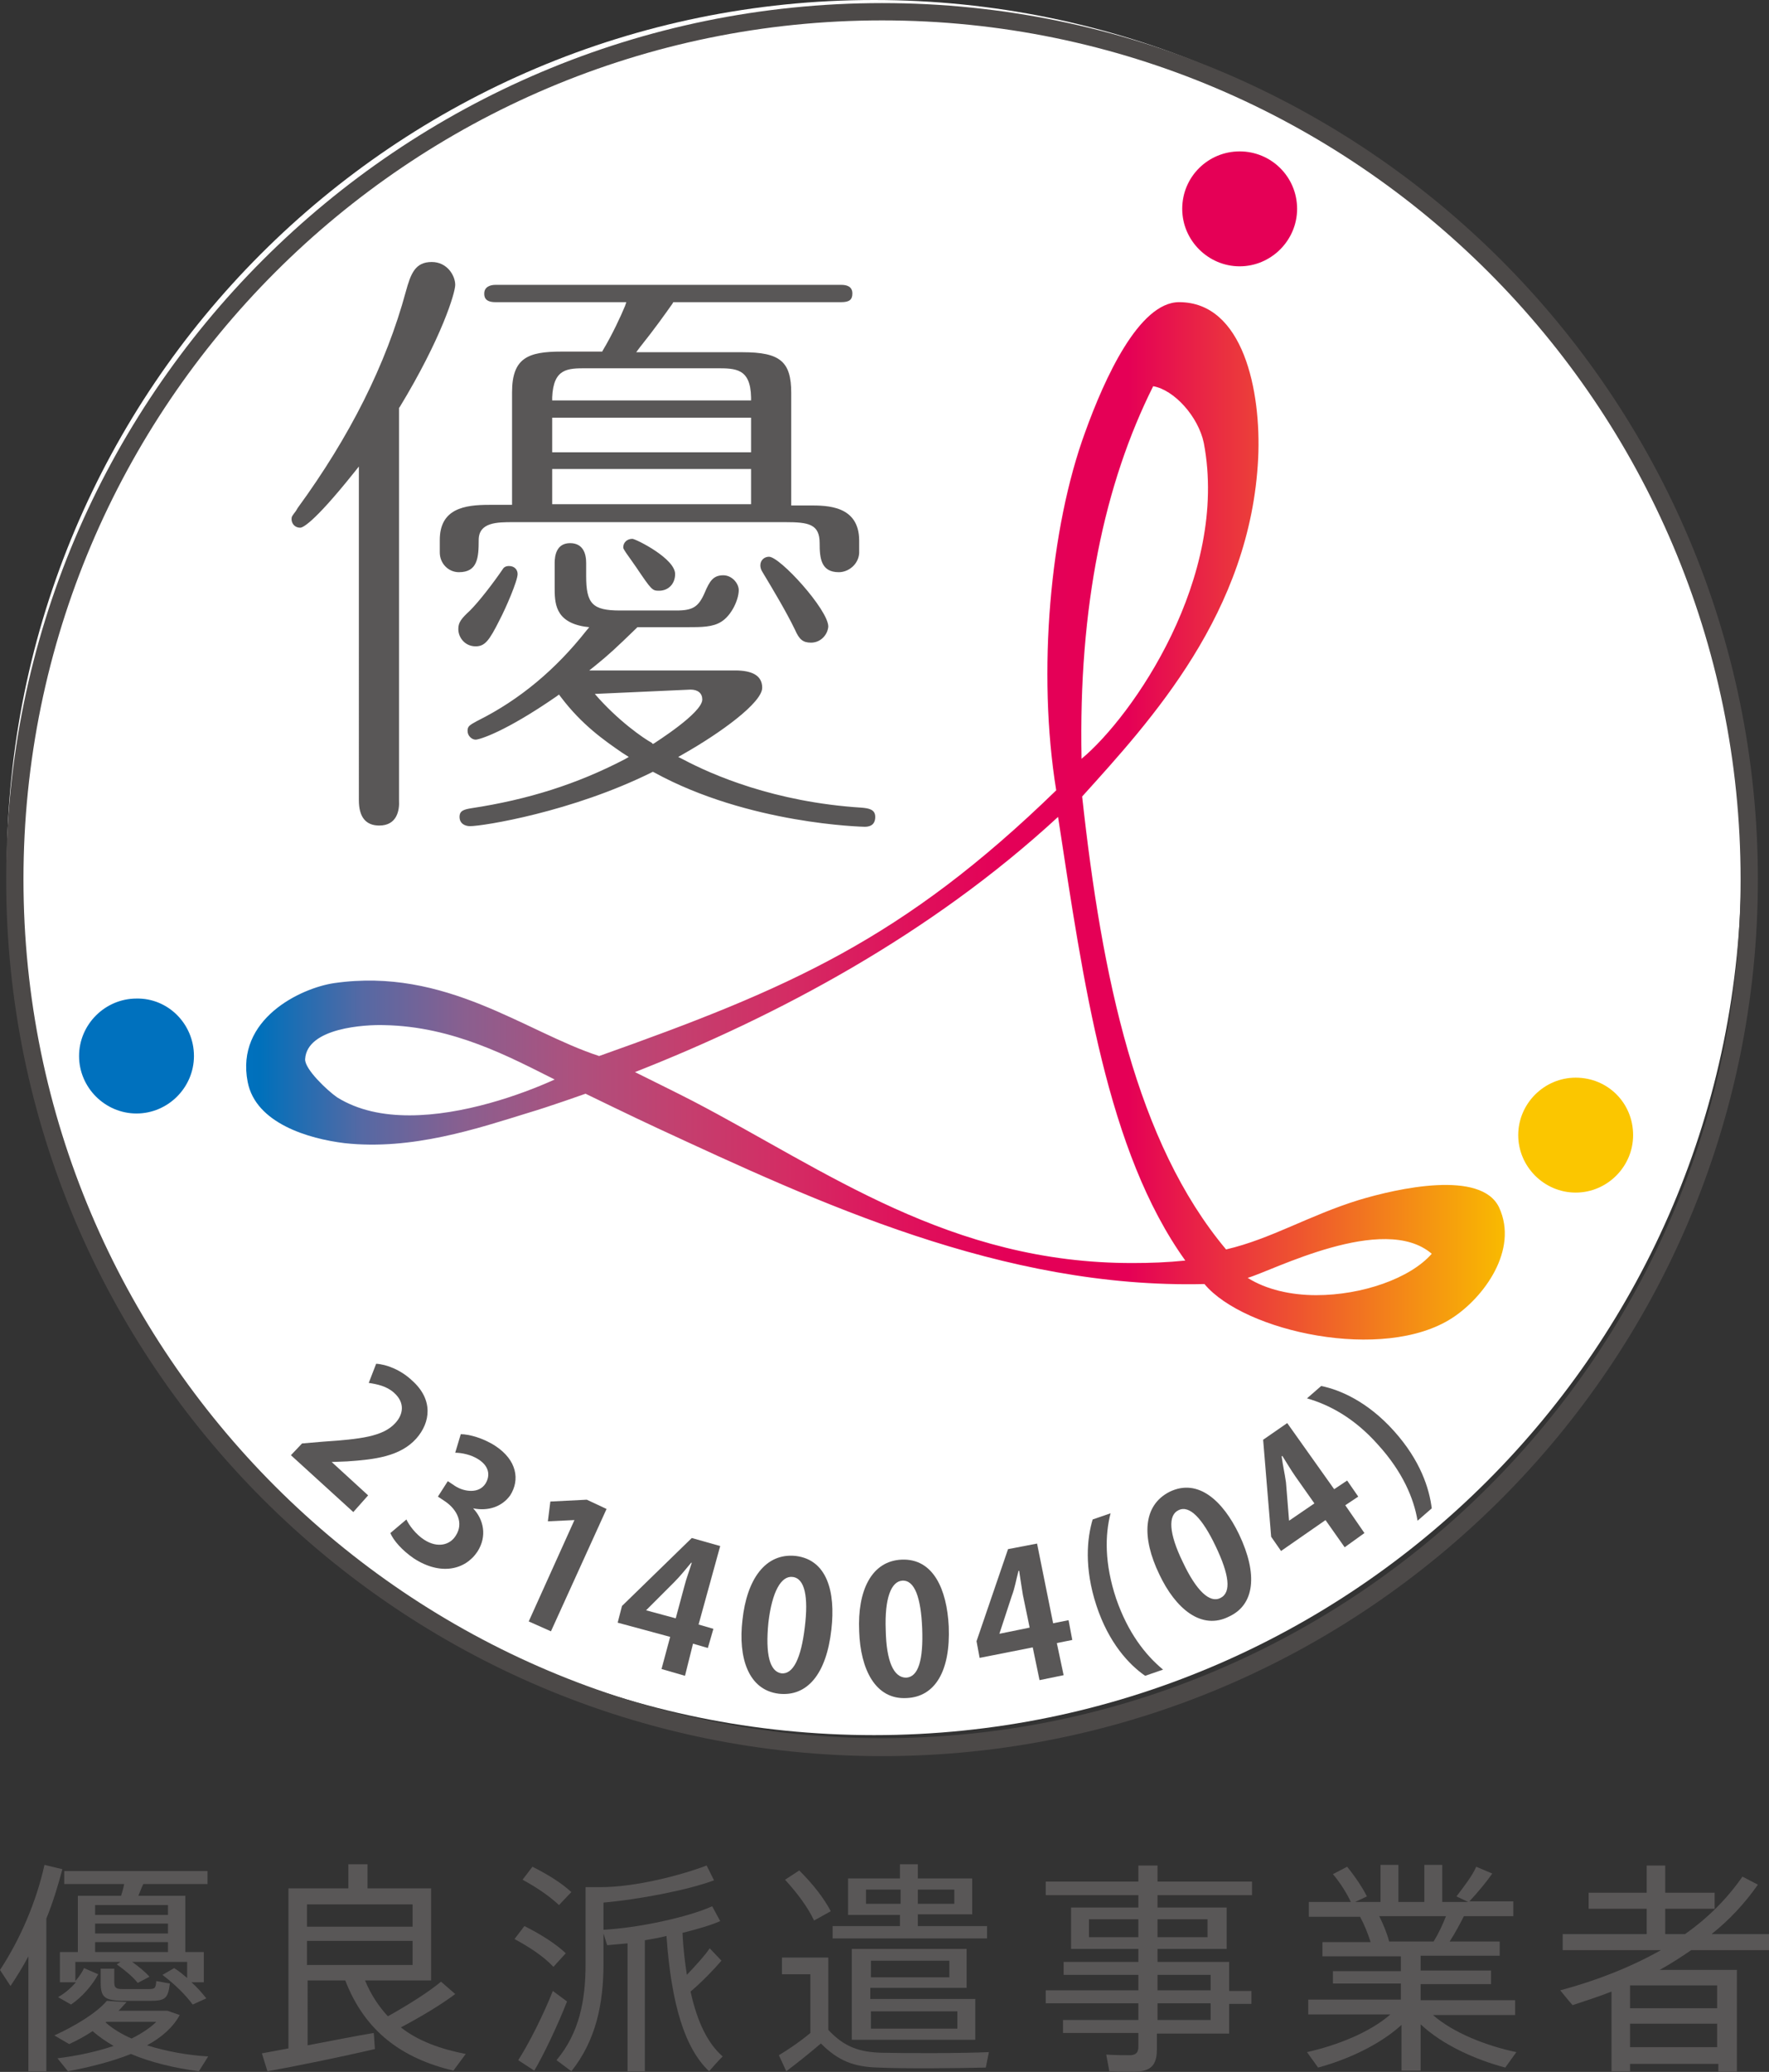 <?xml version="1.0" encoding="utf-8"?>
<!-- Generator: Adobe Illustrator 28.3.0, SVG Export Plug-In . SVG Version: 6.00 Build 0)  -->
<svg version="1.1" xmlns="http://www.w3.org/2000/svg" xmlns:xlink="http://www.w3.org/1999/xlink" x="0px" y="0px"
	 viewBox="0 0 286.4 335.3" style="enable-background:new 0 0 286.4 335.3;" xml:space="preserve">
<rect x="0" y="0" width="286.4" height="335.3" fill="#333333" stroke="none"/>
<style type="text/css">
	.st0{fill:#FFFFFF;}
	.st1{fill:#595757;}
	
		.st2{clip-path:url(#SVGID_00000045602588652702959650000016998024310125582243_);fill:url(#SVGID_00000183961081430830162660000012709526023451027852_);}
	.st3{fill-rule:evenodd;clip-rule:evenodd;fill:#0071BE;}
	.st4{fill-rule:evenodd;clip-rule:evenodd;fill:#E50056;}
	.st5{fill-rule:evenodd;clip-rule:evenodd;fill:#FBC600;}
	.st6{fill:#4C4948;}
	.st7{fill:none;}
</style>
<g id="mark">
	<g>
		<path class="st0" d="M281.9,140.4c0,77.6-62.9,140.4-140.4,140.4C63.9,280.8,1.1,218,1.1,140.4C1.1,62.9,63.9,0,141.5,0
			C219.1,0,281.9,62.9,281.9,140.4"/>
		<path class="st1" d="M140,133.8c-0.2,0-18.8-0.4-34.1-8.8l-0.2-0.1l-0.2,0.1c-12.9,6.4-27.3,8.7-29.4,8.7c-0.8,0-1.7-0.4-1.7-1.5
			c0-1,0.7-1.2,1.9-1.4c9.2-1.4,17.1-3.9,24.8-7.9l0.7-0.4l-1.1-0.7c-2.9-2-6.5-4.5-9.9-9l-0.3-0.4l-0.4,0.3c-8.4,5.8-12.5,7-13.1,7
			c-0.6,0-1.3-0.6-1.3-1.4c0-0.7,0.2-0.9,1.5-1.6l0.2-0.1c6.8-3.4,12.6-8.3,17.5-14.5l0.5-0.6l-0.8-0.1c-4.8-0.8-4.8-3.9-4.8-6.4
			v-3.9c0-1.2,0.3-3.2,2.5-3.2c2.1,0,2.6,1.7,2.6,3.2v2.1c0,4.5,1,5.6,5.5,5.6h9.1c2.7,0,3.6-0.6,4.6-2.9c0.8-1.9,1.4-2.8,3-2.8
			c1.4,0,2.5,1.3,2.5,2.4c0,1.6-1.2,4.1-2.8,5.1c-1.4,0.9-3.2,0.9-5.6,0.9h-8l-0.1,0.1c-3.4,3.3-4.6,4.4-6.7,6.1l-1,0.8H119
			c2.9,0,4.4,0.9,4.4,2.8c0,2.4-6.7,7.3-12.9,10.8l-0.7,0.4l0.8,0.4c4.7,2.5,14.8,6.9,28.8,7.8c1.3,0.1,2.3,0.3,2.3,1.5
			C141.7,132.7,141.6,133.8,140,133.8 M96.3,112.3c3.7,4.3,7.9,7.2,9.2,7.9l0.2,0.2l0.2-0.1c0.1-0.1,7.8-4.9,7.8-7.1
			c0-1-0.7-1.6-1.9-1.6L96.3,112.3z M61.4,133.6c-2.2,0-3.3-1.4-3.3-4.1V75.5l-0.8,1c-6.8,8.5-8.4,8.9-8.7,8.9
			c-0.9,0-1.4-0.7-1.4-1.4c0-0.4,0.1-0.5,0.7-1.3l0.3-0.5c8.4-11.5,14.3-23.2,17.5-35c0.8-2.9,1.5-4.8,4.2-4.8
			c2.5,0,3.8,2.2,3.8,3.7c0,1.3-2.2,8.6-9,19.8l-0.1,0.1v63.5C64.7,131.1,64.3,133.6,61.4,133.6 M77,104.6c-1.7,0-2.8-1.4-2.8-2.8
			c0-1.1,0.5-1.7,1.9-3c1.5-1.5,3.8-4.5,5.3-6.7c0.1-0.2,0.4-0.5,1-0.5c0.9,0,1.4,0.6,1.4,1.3c0,1.1-1.9,5.5-2.9,7.4
			C79.2,103.7,78.5,104.6,77,104.6 M131.3,104c-1.3,0-1.9-0.5-2.6-2.1c-1.4-2.9-3.5-6.4-5.3-9.4c-0.2-0.3-0.3-0.7-0.3-1
			c0-0.9,0.7-1.4,1.4-1.4c1.8,0,9.6,8.6,9.6,11.3C134,102.7,132.9,104,131.3,104 M106.7,95.6c-1.1,0-1.2-0.1-3.7-3.8l-0.7-1
			c-0.7-1-1.4-1.9-1.4-2.2c0-0.8,0.6-1.4,1.5-1.4c0.7,0.1,6.9,3.2,6.9,5.7C109.3,94.5,108.2,95.6,106.7,95.6 M135.8,92.6
			c-2.9,0-3.1-2.3-3.1-4.7c0-3.1-1.8-3.4-5.6-3.4H83.1c-2.6,0-5.6,0-5.6,2.9c0,2.9-0.2,5.2-3.2,5.2c-1.7,0-3.1-1.4-3.1-3.2v-2
			c0-5.1,4-5.7,8-5.7h3.7V63.5c0-5.6,2.6-6.6,8-6.6h6.6l0.1-0.2c1.5-2.5,2.9-5.5,3.6-7.2l0.2-0.6H80.2c-1.8,0-1.8-1-1.8-1.4
			c0-1.1,1-1.4,1.8-1.4h56c0.8,0,1.8,0.2,1.8,1.4c0,1-0.5,1.4-1.8,1.4H109l-0.1,0.2c-1.2,1.7-2.9,4.1-5.3,7.1l-0.6,0.8h17.2
			c6.1,0,7.9,1.5,7.9,6.6v18.2h3c2.8,0,8,0,8,5.7v2C139,91.3,137.4,92.6,135.8,92.6 M89.4,81.6h32.2v-5.7H89.4V81.6z M89.4,73.2
			h32.2v-5.6H89.4V73.2z M94.9,59.6c-3,0-5.3,0-5.5,4.7l0,0.5h32.2l0-0.5c-0.1-4.7-2.5-4.7-5.6-4.7H94.9z"/>
		<g>
			<defs>
				<path id="SVGID_1_" d="M202,206.8c3.9-1.1,22-10.6,29.8-3.9c-3.5,4-11.3,6.7-18.7,6.7C209,209.6,205,208.7,202,206.8
					 M54.6,177.6c-1.6-1.1-5.3-4.6-5.2-6.2c0.3-5.1,9.8-5.6,12.8-5.5c11.2,0.2,20.4,5.2,27.6,8.8c-5.5,2.5-14.9,5.8-23.5,5.8
					C62,180.5,58,179.7,54.6,177.6 M112.2,178.2c-2.7-1.4-6.2-3.1-9.4-4.7c22.9-9,47.8-22.2,68.5-41.3c4.1,26.8,7.9,54.1,20.6,71.8
					c-2.9,0.3-5.7,0.4-8.4,0.4C153.8,204.5,133.7,189.4,112.2,178.2 M186.7,62.5c3.4,0.6,7.3,4.9,8.2,9.2
					c4.1,21.7-11.5,44.2-19.8,51.1C174.6,98.1,178.8,78.3,186.7,62.5 M175.7,69.9c-5.7,15.5-7.8,38.9-4.7,58
					C146.2,152,127.7,160,97,170.9c-12-3.9-24.8-14.4-42.9-11.8c-5.4,0.8-16,5.8-14,16c1.3,6.7,9.9,9.2,15.7,9.9
					c10.9,1.2,21.6-2.4,29.7-4.9c3.4-1,9.3-3.1,9.3-3.1s7.8,3.8,11.7,5.6c25.7,11.9,55.8,26,88.5,25.2c6.4,7.7,29,12.7,40.1,5.5
					c5.1-3.3,10.8-11,7.6-17.9c-2.9-6.1-16.4-3.1-22.7-1.2c-8.1,2.5-14.2,6.3-21.5,8c-14.5-17.3-20.1-44-23.3-73.3
					c11.1-12.3,27.3-29.8,28.5-54.8c0.5-10.8-2.4-25.2-12.8-25.2c0,0,0,0,0,0C184.4,48.9,178.8,61.3,175.7,69.9"/>
			</defs>
			<clipPath id="SVGID_00000161617873474210460870000008226986235441741723_">
				<use xlink:href="#SVGID_1_"  style="overflow:visible;"/>
			</clipPath>
			
				<linearGradient id="SVGID_00000025442448710537794530000006072497670130709900_" gradientUnits="userSpaceOnUse" x1="-161.663" y1="601.105" x2="-158.807" y2="601.105" gradientTransform="matrix(71.289 0 0 -71.289 11564.616 42986.887)">
				<stop  offset="0" style="stop-color:#0071BE"/>
				<stop  offset="1.262333e-02" style="stop-color:#0070BB"/>
				<stop  offset="9.283102e-02" style="stop-color:#5569A4"/>
				<stop  offset="0.175" style="stop-color:#8A5F8F"/>
				<stop  offset="0.259" style="stop-color:#AC517E"/>
				<stop  offset="0.343" style="stop-color:#C3406F"/>
				<stop  offset="0.428" style="stop-color:#D32D64"/>
				<stop  offset="0.515" style="stop-color:#DE145C"/>
				<stop  offset="0.604" style="stop-color:#E40057"/>
				<stop  offset="0.7" style="stop-color:#E50056"/>
				<stop  offset="1" style="stop-color:#F9BB00"/>
			</linearGradient>
			
				<rect x="38.1" y="48.9" style="clip-path:url(#SVGID_00000161617873474210460870000008226986235441741723_);fill:url(#SVGID_00000025442448710537794530000006072497670130709900_);" width="207.7" height="171.5"/>
		</g>
		<path class="st3" d="M31.4,170.9c0,5.1-4.2,9.3-9.3,9.3c-5.1,0-9.3-4.2-9.3-9.3c0-5.1,4.2-9.3,9.3-9.3
			C27.2,161.5,31.4,165.7,31.4,170.9"/>
		<path class="st4" d="M210,33.8c0,5.1-4.2,9.3-9.3,9.3c-5.1,0-9.3-4.2-9.3-9.3c0-5.2,4.2-9.3,9.3-9.3C205.8,24.5,210,28.6,210,33.8
			"/>
		<path class="st5" d="M264.4,183.7c0,5.1-4.2,9.3-9.3,9.3c-5.1,0-9.3-4.2-9.3-9.3c0-5.1,4.2-9.3,9.3-9.3
			C260.3,174.4,264.4,178.5,264.4,183.7"/>
		<path class="st6" d="M142.8,284.2c-78.2,0-141.8-63.6-141.8-141.8C0.9,64.1,64.6,0.5,142.8,0.5c78.2,0,141.8,63.6,141.8,141.8
			C284.6,220.6,221,284.2,142.8,284.2 M142.8,3.3c-76.7,0-139,62.4-139,139c0,76.7,62.4,139,139,139c76.7,0,139-62.4,139-139
			C281.8,65.7,219.4,3.3,142.8,3.3"/>
	</g>
	<g>
		<path class="st1" d="M7.5,335.2H4.6v-18.6c-0.9,1.7-1.9,3.3-2.9,4.8L0,318.8c3.3-5,5.9-11.1,7.2-17l2.9,0.7
			c-0.7,2.6-1.5,5.3-2.6,8V335.2z M33.7,332.8l-1.5,2.4c-3.8-0.5-7.7-1.4-11-2.8c-3,1.2-6.5,2.1-10.2,2.8l-1.7-2.1
			c3.3-0.4,6.4-1.1,9.1-2c-1.2-0.7-2.4-1.5-3.4-2.4c-1.2,0.8-2.5,1.5-3.8,2.1l-2.4-1.4c3.3-1.5,6.8-3.6,8.5-5.6l3.2,0.2
			c-0.4,0.4-0.8,0.9-1.3,1.4h7.2h0.6h0.1l2,0.7c-1.1,2-2.9,3.6-5.3,4.9C27,332,30.4,332.6,33.7,332.8z M15.9,319.5
			c-0.9,1.7-2.6,3.7-4.4,4.9l-2.1-1.2c1.1-0.6,2.1-1.5,2.9-2.4H9.7v-4.9h2.9v-9.1h7c0.2-0.6,0.4-1.3,0.5-1.9h-9.7v-2.1h23.2v2.1
			H23.2c-0.3,0.6-0.5,1.2-0.8,1.9h7.6v9.1h3v4.9h-2c0.9,0.8,1.7,1.7,2.4,2.6l-2.2,1c-1.2-1.6-2.8-3.2-4.9-4.8l1.9-1.1
			c0.8,0.5,1.5,1.1,2.1,1.6v-2.6h-8.9c1.1,0.8,2.1,1.6,2.8,2.4l-1.9,1c-0.8-1-2-2-3.4-3l0.6-0.4h-7.3v3.1c0.6-0.7,1.1-1.4,1.4-2.1
			L15.9,319.5z M27.2,309.9v-1.6H15.4v1.6H27.2z M27.2,312.9v-1.6H15.4v1.6H27.2z M27.2,315.9v-1.6H15.4v1.6H27.2z M18.5,318.6v2.2
			c0,0.9,0.3,1.1,1.4,1.1c1,0,2.9,0,4,0c1.2,0,1.3-0.1,1.4-1.3l2.2,0.4c-0.3,2.5-0.8,2.8-3.3,2.8c-1.3,0-3.4,0-4.5,0
			c-2.8-0.1-3.4-0.6-3.4-3v-2.2H18.5z M21.3,329.9c1.6-0.8,3-1.7,4-2.7h-8.1l-0.1,0.1C18.2,328.3,19.7,329.2,21.3,329.9z"/>
		<path class="st1" d="M46.7,331.5v-25.9h1.7h1.3h6.7v-3.9h3.1v3.9h10.3v14.9H59.1c0.9,2.2,2.2,4.2,3.7,5.8c3.4-1.9,6.7-4,8.6-5.6
			l2.3,2c-2.1,1.6-5.4,3.6-8.8,5.4c2.8,2.2,6.4,3.5,10.5,4.3l-2,2.7c-8.3-2-14.3-6.3-17.5-14.6h-6.1V331c3.7-0.7,7.7-1.5,10.7-2
			c0.1,0.7,0.1,1.5,0.2,2.6c-5.1,1.2-12.9,2.8-17.4,3.6l-0.9-2.9C43.6,332.1,45,331.8,46.7,331.5z M66.8,311.8v-3.6H49.7v3.6H66.8z
			 M49.7,314.1v3.9h17.1v-3.9H49.7z"/>
		<path class="st1" d="M84.9,311.7c2.8,1.4,5.1,2.9,6.7,4.4l-2,2.2c-1.5-1.6-3.7-3.1-6.3-4.5L84.9,311.7z M89.5,322.2l2.3,1.7
			c-1.4,3.6-3.7,8.5-5.3,11.2l-2.6-1.7C85.6,330.8,88.1,325.8,89.5,322.2z M86.2,302.1c2.6,1.3,4.8,2.7,6.3,4.1l-2,2.1
			c-1.5-1.4-3.5-2.8-5.9-4.1L86.2,302.1z M116.8,317.3c-1.2,1.4-3,3.3-5,5c1.1,5,2.8,8.4,5.2,10.5c-0.9,0.9-1.5,1.6-2.2,2.4
			c-3.9-3.7-6.1-10.7-6.9-21.9c-1.2,0.3-2.3,0.5-3.5,0.7v21.2h-2.8v-20.7c-1.1,0.1-2.3,0.2-3.3,0.3l-0.6-1.9v5
			c0,6.3-1.2,12.3-5.2,17.3l-2.4-1.8c3.7-4.4,4.7-9.7,4.7-15.5v-12.5h2.5c5.7,0,13.2-2,17.1-3.5l1.2,2.4c-4.3,1.6-12.2,3.1-17.9,3.6
			v4.4c5.6-0.3,13.6-2,17.6-3.8l1.3,2.4c-1.6,0.7-3.7,1.3-6.1,1.9c0.1,2.5,0.4,4.8,0.7,6.8c1.5-1.6,2.9-3.1,3.7-4.3L116.8,317.3z"/>
		<path class="st1" d="M142.7,332.2c4,0.1,13,0.1,17.4-0.1l-0.5,2.5c-4.3,0.1-13.1,0.2-17.4,0c-4-0.1-6.5-1.1-9.3-3.9
			c-2.1,1.8-3.9,3.2-5.6,4.5l-1.2-2.6c1.5-0.9,3.3-2.1,5.1-3.6v-9.5h-4.6v-2.7h7.5v11.7C136.7,331.3,139.2,332.1,142.7,332.2z
			 M129.4,302.7c2.3,2.3,4,4.5,5.1,6.6l-2.7,1.5c-1-2.1-2.6-4.3-4.7-6.6L129.4,302.7z M145.7,311.8v-1.9h-8.4V304h8.4v-2.3h2.9v2.3
			h8.8v5.8h-8.8v1.9h11.2v2h-25v-2H145.7z M157.9,323.7v6.4h-20v-0.9v-1v-2.8v-1.9v-8.1h1.5h1.5h15.6v6.3h-15.6v1.8H157.9z
			 M140.2,308.1h5.6v-2.3h-5.6V308.1z M153.7,320v-2.7h-12.7v2.7H153.7z M155,328.3v-2.8h-14v2.8H155z M154.5,308.1v-2.3h-5.9v2.3
			H154.5z"/>
		<path class="st1" d="M184.3,322.1v-2.5h-12.1v-2.1h12.1v-2.1h-10.9v-6.7h10.9v-2h-15v-2.2h15v-2.6h3.1v2.6h15.3v2.2h-15.3v2h11.2
			v6.7h-11.2v2.1H199v4.7h3.6v2.1H199v4.8h-11.7v2.5c0,2.1-0.6,3.3-2.6,3.6c-1,0.1-3.3,0.1-5.1,0l-0.5-2.7c1.4,0.1,3.3,0.1,4,0.1
			c0.9-0.1,1.2-0.5,1.2-1.4V329h-12.2v-2.1h12.2v-2.7h-15v-2.1H184.3z M176.3,313.5h8v-2.9h-8V313.5z M195.5,313.5v-2.9h-8.1v2.9
			H195.5z M196,322.1v-2.5h-8.6v2.5H196z M187.4,324.2v2.7h8.6v-2.7H187.4z"/>
		<path class="st1" d="M245.5,332.1l-1.8,2.5c-4.9-1.3-10.2-3.7-13.7-7v7.5h-3.1v-7.4c-3.5,3.2-8.7,5.6-13.5,6.9l-1.8-2.5
			c4.9-1.1,10.2-3.2,13.5-6.1h-13.3v-2.4h15v-2.6h-11V319h11v-2.4h-12.7v-2.3h7.8c-0.4-1.3-1-2.8-1.7-4.1h-8.3v-2.4h6.8
			c-0.6-1.3-1.7-3.1-2.9-4.5l2.3-1.2c1.3,1.6,2.5,3.4,3.2,4.8c-0.8,0.4-1.3,0.6-1.9,0.9h4.1v-6h2.9v6h4.2v-6h2.9v6h4.2l-1.9-0.9
			c1.3-1.7,2.6-3.4,3.2-4.8l2.6,1.1c-0.9,1.3-2.3,3-3.7,4.5h7.1v2.4h-8c-0.6,1.2-1.4,2.7-2.3,4.1h8.1v2.3H230v2.4h11.4v2.2H230v2.6
			h15.3v2.4H232C235.3,329,240.7,331.1,245.5,332.1z M232.1,314.2c0.8-1.3,1.5-2.8,2-4.1h-10.8c0.7,1.4,1.3,2.9,1.6,4.1H232.1z"/>
		<path class="st1" d="M263.9,333.9v1.3h-3v-12.9c-2,0.8-4.2,1.5-6.3,2.2c-0.9-1-1.4-1.7-2-2.4c6-1.6,11.5-3.8,16.3-6.5H253v-2.6
			h13.6v-4.1h-9.4v-2.6h9.4v-4.4h3v4.4h8v2.6h-8v4.1h3.2c3.7-2.6,6.8-5.7,9.3-9.3l2.5,1.3c-2.1,3-4.6,5.7-7.5,8h9.3v2.6h-12.6
			c-1.6,1.1-3.3,2.2-5.1,3.2h9.4h1.5h1.6v16.5h-3v-1.3H263.9z M278,325v-3.7h-14.1v3.7H278z M278,331.3v-3.8h-14.1v3.8H278z"/>
	</g>
</g>
<g id="number">
	<g>
		<path class="st7" d="M219.6,36.1C160.8-7.1,78.1,5.4,34.9,64.2C-8.4,123,4.2,205.7,62.9,248.9c58.8,43.3,141.5,30.7,184.7-28.1
			C290.9,162.1,278.3,79.4,219.6,36.1z"/>
		<path class="st1" d="M57.2,244.7l-10.1-9.2l1.8-1.9l3.5-0.3c5.9-0.4,9.6-0.8,11.6-3c1.3-1.4,1.6-3.3-0.2-4.9
			c-1.2-1.1-2.8-1.4-4.1-1.6l1.2-3.1c1.7,0.1,4,1,5.8,2.7c3.5,3.1,3,6.8,0.7,9.4c-2.6,2.9-6.7,3.4-11.2,3.7l-2.5,0.1l0,0l5.9,5.4
			L57.2,244.7z"/>
		<path class="st1" d="M76.6,244.1c1.7,1.8,2.3,4.5,0.7,7c-2,3-6,3.9-10.3,1.1c-1.9-1.3-3.3-2.9-3.8-4.1l2.6-2.2
			c0.4,0.9,1.5,2.4,2.9,3.3c2.2,1.4,4.2,0.8,5.1-0.7c1.3-2,0.2-4.2-1.7-5.5l-1.2-0.8l1.6-2.5l1.2,0.8c1.4,0.9,3.8,1.3,4.9-0.4
			c0.8-1.3,0.6-2.8-1.1-3.9c-1.2-0.8-2.8-1.1-3.8-1.1l0.9-3c1.3,0,3.6,0.6,5.6,1.9c3.5,2.3,4,5.5,2.4,8
			C81.3,243.8,79.1,244.6,76.6,244.1L76.6,244.1z"/>
		<path class="st1" d="M85.6,262.4L93,246l-0.1,0l-4.2,0.2l0.4-3.2l5.9-0.3l3.2,1.5l-9,19.8L85.6,262.4z"/>
		<path class="st1" d="M110.9,271.2l-3.8-1.1l1.4-5.2l-8.5-2.3l0.7-2.7l11.3-11l4.6,1.3l-3.5,12.7l2.4,0.7l-0.9,3.1l-2.4-0.7
			L110.9,271.2z M104.6,260.6l4.8,1.3l1.4-5.2c0.3-1.2,0.8-2.5,1.2-3.8l-0.1,0c-1,1.2-1.8,2.2-2.8,3.2L104.6,260.6L104.6,260.6z"/>
		<path class="st1" d="M120.2,262.2c0.7-6.6,3.7-10.9,8.6-10.4c5.1,0.6,6.5,5.8,5.8,11.9c-0.8,7.2-3.9,10.9-8.5,10.4
			C121.1,273.5,119.5,268.2,120.2,262.2z M126.5,270.8c1.9,0.2,3.2-2.4,3.8-7.5c0.6-4.9,0-7.9-2-8.1c-1.8-0.2-3.3,2.3-3.9,7.4
			C123.9,267.7,124.6,270.5,126.5,270.8L126.5,270.8z"/>
		<path class="st1" d="M139.1,264c-0.3-6.6,2-11.4,6.9-11.6c5.1-0.2,7.3,4.8,7.6,10.8c0.3,7.2-2.2,11.4-6.8,11.6
			C141.7,275.1,139.3,270.1,139.1,264z M146.7,271.5c2-0.1,2.8-2.9,2.6-8c-0.2-4.9-1.2-7.8-3.2-7.7c-1.8,0.1-2.9,2.8-2.7,8
			C143.5,268.9,144.7,271.5,146.7,271.5L146.7,271.5z"/>
		<path class="st1" d="M172.2,271.1l-3.9,0.8l-1.1-5.3l-8.6,1.7l-0.5-2.7l5.1-14.9l4.7-0.9l2.6,12.9l2.5-0.5l0.6,3.2l-2.5,0.5
			L172.2,271.1z M161.8,264.4l4.9-1l-1.1-5.3c-0.2-1.2-0.4-2.6-0.6-3.9l-0.1,0c-0.4,1.5-0.6,2.8-1.1,4.1L161.8,264.4L161.8,264.4z"
			/>
		<path class="st1" d="M185.4,271.2c-2.6-1.8-5.9-5.3-7.9-11.4c-2-6.1-1.5-10.9-0.6-13.9l2.9-1c-0.9,3.5-1,8.1,0.9,13.8
			c1.9,5.5,4.7,9.1,7.6,11.5L185.4,271.2z"/>
		<path class="st1" d="M187.7,254.8c-2.9-6-2.7-11.2,1.7-13.4c4.6-2.2,8.6,1.5,11.2,6.9c3.1,6.5,2.5,11.4-1.6,13.3
			C194.5,263.9,190.3,260.3,187.7,254.8z M197.6,258.6c1.8-0.9,1.4-3.8-0.8-8.4c-2.1-4.4-4.2-6.7-6-5.8c-1.7,0.8-1.6,3.7,0.7,8.4
			C193.7,257.5,195.9,259.5,197.6,258.6L197.6,258.6z"/>
		<path class="st1" d="M220.9,248.1l-3.2,2.3l-3.1-4.4l-7.2,5l-1.6-2.3l-1.3-15.7l3.9-2.7L216,241l2.1-1.4l1.8,2.6l-2.1,1.4
			L220.9,248.1z M208.7,246.1l4.1-2.8l-3.1-4.4c-0.7-1-1.4-2.2-2.1-3.3l-0.1,0.1c0.2,1.5,0.5,2.8,0.7,4.2L208.7,246.1L208.7,246.1z"
			/>
		<path class="st1" d="M213.9,224.3c3,0.6,7.5,2.5,11.8,7.3c4.3,4.8,5.7,9.3,6.1,12.5l-2.3,2c-0.6-3.6-2.4-7.9-6.4-12.3
			c-3.9-4.4-8-6.5-11.5-7.5L213.9,224.3z"/>
	</g>
	<g>
	</g>
	<g>
	</g>
	<g>
	</g>
</g>
</svg>
